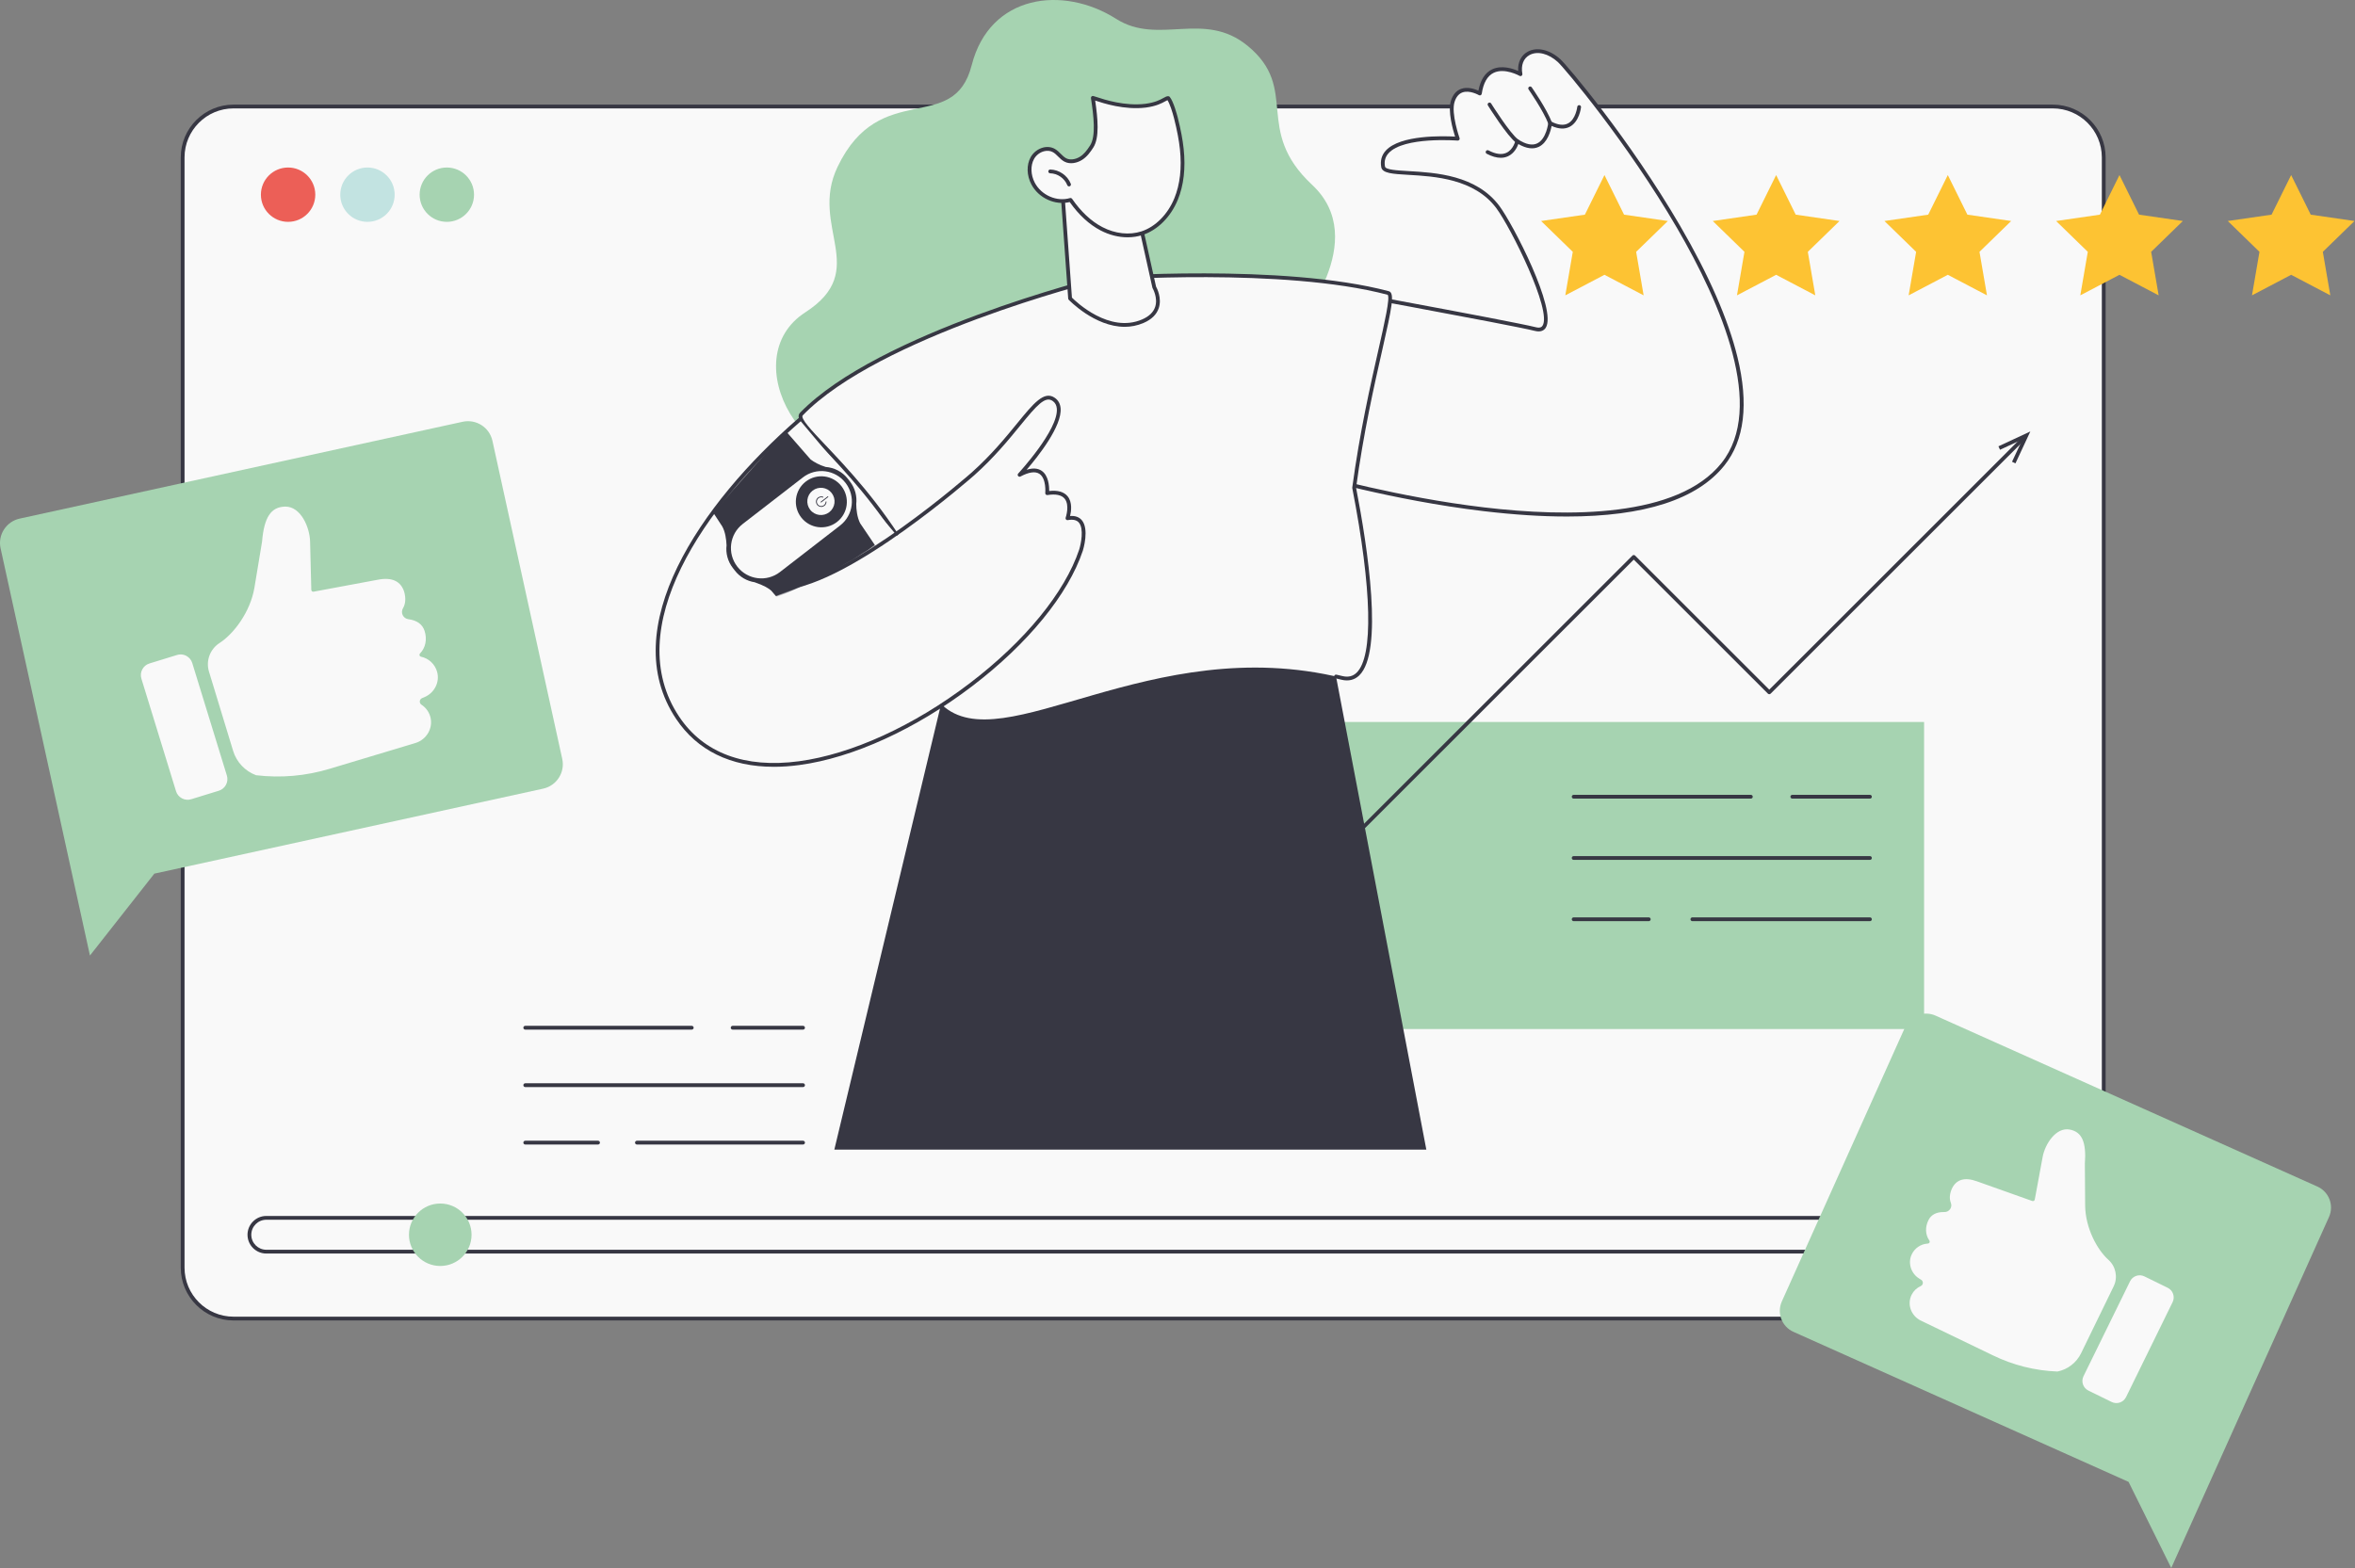 <svg width="2744" height="1828" viewBox="0 0 2744 1828" fill="none" xmlns="http://www.w3.org/2000/svg">
<rect x="0" y="0" width="2744" height="1828" fill="#808080" stroke="none"/>
<g clip-path="url(#clip0_1930_9326)">
<path d="M2391.92 124.14H272.121C239.361 124.14 212.811 150.69 212.811 183.45V1477.47C212.811 1510.23 239.361 1536.78 272.121 1536.78H2391.92C2424.68 1536.78 2451.23 1510.23 2451.23 1477.47V183.45C2451.23 150.69 2424.68 124.14 2391.92 124.14Z" fill="#F9F9F9"/>
<path d="M2391.92 1538.99H272.119C238.199 1538.99 210.609 1511.39 210.609 1477.47V183.45C210.609 149.53 238.209 121.94 272.119 121.94H2391.92C2425.84 121.94 2453.43 149.54 2453.43 183.45V1477.48C2453.43 1511.4 2425.83 1539 2391.92 1539V1538.99ZM272.119 126.35C240.629 126.35 215.019 151.97 215.019 183.45V1477.48C215.019 1508.97 240.639 1534.58 272.119 1534.58H2391.92C2423.41 1534.58 2449.02 1508.96 2449.02 1477.48V183.45C2449.02 151.96 2423.4 126.35 2391.92 126.35H272.119Z" fill="#373743"/>
<path d="M310.3 1458.8H2353.74C2364.62 1458.8 2373.44 1449.98 2373.44 1439.1C2373.44 1428.22 2364.62 1419.4 2353.74 1419.4H310.3C299.42 1419.4 290.6 1428.22 290.6 1439.1C290.6 1449.98 299.42 1458.8 310.3 1458.8Z" fill="#F9F9F9"/>
<path d="M2353.75 1461H310.3C298.22 1461 288.4 1451.17 288.4 1439.1C288.4 1427.03 298.23 1417.2 310.3 1417.2H2353.74C2365.82 1417.2 2375.64 1427.03 2375.64 1439.1C2375.64 1451.17 2365.81 1461 2353.74 1461H2353.75ZM310.3 1421.61C300.65 1421.61 292.81 1429.46 292.81 1439.1C292.81 1448.74 300.66 1456.59 310.3 1456.59H2353.74C2363.39 1456.59 2371.23 1448.74 2371.23 1439.1C2371.23 1429.46 2363.38 1421.61 2353.74 1421.61H310.3Z" fill="#373743"/>
<path d="M512.989 1475.49C533.119 1475.49 549.439 1459.2 549.439 1439.1C549.439 1419 533.119 1402.71 512.989 1402.71C492.859 1402.71 476.539 1419 476.539 1439.1C476.539 1459.2 492.859 1475.49 512.989 1475.49Z" fill="#A6D3B1"/>
<path d="M520.639 258.56C538.139 258.56 552.329 244.38 552.329 226.9C552.329 209.42 538.139 195.24 520.639 195.24C503.139 195.24 488.949 209.41 488.949 226.9C488.949 244.39 503.139 258.56 520.639 258.56Z" fill="#A6D3B1"/>
<path d="M428.161 258.56C445.661 258.56 459.851 244.38 459.851 226.9C459.851 209.42 445.661 195.24 428.161 195.24C410.661 195.24 396.471 209.41 396.471 226.9C396.471 244.39 410.661 258.56 428.161 258.56Z" fill="#C2E3E1"/>
<path d="M335.68 258.56C353.18 258.56 367.37 244.38 367.37 226.9C367.37 209.42 353.18 195.24 335.68 195.24C318.18 195.24 303.99 209.41 303.99 226.9C303.99 244.39 318.18 258.56 335.68 258.56Z" fill="#EC5F57"/>
<path d="M632.89 919.17L179.84 1018.23L104.81 1113.68L0.68 639.07C-2.76 623.38 7.19 607.87 22.91 604.43L539.07 491.57C554.79 488.13 570.33 498.07 573.77 513.76L655.12 884.53C658.56 900.22 648.61 915.73 632.89 919.17Z" fill="#A6D3B1"/>
<path d="M364.94 687.45L363.53 631.33C363.11 612.16 351.33 587.84 332.15 588.25C312.97 588.65 305.42 603.89 303.17 631.07L294.25 684.88C289.43 712.84 270.55 737.37 254.62 747.6C242.71 755.25 237.26 769.79 241.39 783.34L269.56 875.87C273.77 889.71 284.27 900.76 297.88 905.69C327.2 909.2 356.92 906.59 385.17 898.03C385.17 898.03 453.1 877.55 484.61 868.14C499.31 863.75 507.98 848.13 503.15 833.57C501.17 827.59 497.27 822.76 492.36 819.54C490.89 818.57 491.04 816.38 492.66 815.7L495.41 814.55C507.84 809.35 514.99 795.83 511.54 782.8C508.81 772.51 500.58 765.26 490.93 763.23C498.01 755.99 500.2 745.19 496.84 734.68C493.55 724.39 484.6 720.62 476.13 719.49C471.65 718.89 469.15 714 471.44 710.1C474.3 705.24 475.58 698.51 473.21 689.54C468.86 675.27 456.9 670.32 440.16 673.47C410.21 679.1 364.96 687.47 364.96 687.47L364.94 687.45Z" fill="#F9F9F9"/>
<path d="M323.45 909.42C314.86 909.42 306.24 908.9 297.61 907.87C297.44 907.85 297.28 907.81 297.12 907.75C282.93 902.61 271.84 890.93 267.44 876.5L239.27 783.97C234.9 769.62 240.72 753.89 253.42 745.74C269.11 735.66 287.42 711.39 292.06 684.5L300.98 630.7C302.66 610.27 307.74 586.55 332.09 586.03H332.62C353.58 586.03 365.3 612.18 365.72 631.28L367.07 684.81C377.01 682.97 414.01 676.12 439.73 671.28C458.16 667.81 470.79 674.07 475.3 688.88C477.6 697.58 476.93 705.06 473.32 711.2C472.63 712.38 472.57 713.76 473.17 714.99C473.79 716.27 474.97 717.11 476.39 717.29C488.13 718.85 495.91 724.62 498.91 733.99C502.16 744.13 500.62 754.35 494.84 762.01C504.05 765.15 511.11 772.63 513.65 782.22C517.33 796.1 509.84 810.87 496.24 816.57L493.49 817.72C499.1 821.32 503.13 826.57 505.22 832.86C507.68 840.27 507.02 848.23 503.35 855.26C499.6 862.46 492.99 867.91 485.21 870.24C453.71 879.64 385.78 900.13 385.78 900.13C365.38 906.32 344.5 909.42 323.44 909.42H323.45ZM298.39 903.52C327.5 906.97 356.47 904.41 384.52 895.9C384.52 895.9 452.46 875.41 483.96 866.01C490.6 864.03 496.25 859.37 499.45 853.22C502.56 847.25 503.12 840.52 501.04 834.25C499.27 828.92 495.84 824.46 491.13 821.37C489.75 820.47 488.99 818.89 489.14 817.26C489.29 815.66 490.31 814.28 491.8 813.66L494.55 812.51C506.13 807.66 512.52 795.13 509.4 783.36C506.98 774.22 499.73 767.33 490.47 765.38C489.68 765.21 489.05 764.63 488.81 763.86C488.58 763.09 488.78 762.25 489.34 761.68C495.86 755.01 497.87 745.16 494.72 735.34C492.25 727.61 485.89 723.01 475.82 721.67C472.94 721.29 470.48 719.51 469.21 716.93C467.97 714.39 468.09 711.42 469.52 708.97C472.51 703.88 473.03 697.53 471.06 690.09C467.2 677.43 456.93 672.53 440.54 675.62C410.58 681.25 365.33 689.62 365.33 689.62C364.69 689.74 364.04 689.57 363.54 689.16C363.04 688.75 362.74 688.15 362.72 687.5L361.31 631.38C360.94 614.53 350.51 590.44 332.6 590.44H332.18C315.71 590.79 307.69 602.99 305.35 631.24L296.4 685.23C291.54 713.39 272.29 738.84 255.79 749.44C244.74 756.54 239.68 770.2 243.48 782.68L271.65 875.21C275.62 888.24 285.6 898.8 298.37 903.52H298.39Z" fill="#A6D3B1"/>
<path d="M205.68 761.25L173.52 771.14C164.87 773.8 160.02 782.97 162.68 791.61L203.02 922.73C205.68 931.38 214.85 936.23 223.49 933.57L255.65 923.68C264.3 921.02 269.15 911.85 266.49 903.21L226.15 772.08C223.49 763.43 214.32 758.58 205.68 761.24V761.25Z" fill="#F9F9F9"/>
<path d="M218.62 936.54C215.63 936.54 212.66 935.81 209.95 934.37C205.56 932.05 202.34 928.15 200.89 923.41L160.55 792.27C157.54 782.48 163.06 772.06 172.85 769.05L205.02 759.15C209.77 757.69 214.79 758.17 219.18 760.49C223.57 762.81 226.79 766.71 228.24 771.45L268.58 902.59C271.59 912.38 266.07 922.8 256.28 925.81L224.11 935.71C222.3 936.27 220.46 936.54 218.62 936.54ZM210.49 762.74C209.09 762.74 207.68 762.95 206.3 763.37L174.13 773.27C166.66 775.57 162.46 783.51 164.75 790.98L205.09 922.12C206.2 925.74 208.66 928.71 212 930.48C215.35 932.25 219.19 932.62 222.8 931.5L254.97 921.6C262.44 919.3 266.64 911.36 264.35 903.89L224.01 772.75C222.9 769.13 220.44 766.16 217.1 764.39C215.03 763.29 212.77 762.74 210.49 762.74Z" fill="#A6D3B1"/>
<path d="M2241.9 841.47H1368.91V1199.34H2241.9V841.47Z" fill="#A6D3B1"/>
<path d="M1481.53 1073.18C1480.97 1073.18 1480.4 1072.96 1479.97 1072.53C1479.11 1071.67 1479.11 1070.27 1479.97 1069.41L1902.06 647.53C1902.92 646.67 1904.32 646.67 1905.18 647.53L2061.52 803.79L2355.34 510.12C2356.2 509.26 2357.6 509.26 2358.46 510.12C2359.32 510.98 2359.32 512.38 2358.46 513.24L2063.08 808.47C2062.22 809.33 2060.82 809.33 2059.96 808.47L1903.62 652.22L1483.09 1072.54C1482.66 1072.97 1482.09 1073.19 1481.53 1073.19V1073.18Z" fill="#373743"/>
<path d="M2348.37 540.04L2344.38 538.17L2356.59 511.99L2330.4 524.19L2328.54 520.19L2365.72 502.87L2348.37 540.04Z" fill="#373743"/>
<path d="M935.699 1200.02H853.659C852.439 1200.02 851.449 1199.03 851.449 1197.81C851.449 1196.59 852.439 1195.6 853.659 1195.6H935.699C936.919 1195.6 937.909 1196.59 937.909 1197.81C937.909 1199.03 936.919 1200.02 935.699 1200.02Z" fill="#373743"/>
<path d="M806.021 1200.02H612.011C610.791 1200.02 609.801 1199.03 609.801 1197.81C609.801 1196.59 610.791 1195.6 612.011 1195.6H806.021C807.241 1195.6 808.231 1196.59 808.231 1197.81C808.231 1199.03 807.241 1200.02 806.021 1200.02Z" fill="#373743"/>
<path d="M935.701 1266.98H612.021C610.801 1266.98 609.811 1265.99 609.811 1264.77C609.811 1263.55 610.801 1262.56 612.021 1262.56H935.701C936.921 1262.56 937.911 1263.55 937.911 1264.77C937.911 1265.99 936.921 1266.98 935.701 1266.98Z" fill="#373743"/>
<path d="M935.7 1333.94H742.13C740.91 1333.94 739.92 1332.95 739.92 1331.73C739.92 1330.51 740.91 1329.52 742.13 1329.52H935.7C936.92 1329.52 937.91 1330.51 937.91 1331.73C937.91 1332.95 936.92 1333.94 935.7 1333.94Z" fill="#373743"/>
<path d="M696.821 1333.94H612.011C610.791 1333.94 609.801 1332.95 609.801 1331.73C609.801 1330.51 610.791 1329.52 612.011 1329.52H696.821C698.041 1329.52 699.031 1330.51 699.031 1331.73C699.031 1332.95 698.041 1333.94 696.821 1333.94Z" fill="#373743"/>
<path d="M1921.11 1073.62H1833.61C1832.39 1073.62 1831.4 1072.63 1831.4 1071.41C1831.4 1070.19 1832.39 1069.2 1833.61 1069.2H1921.11C1922.33 1069.2 1923.32 1070.19 1923.32 1071.41C1923.32 1072.63 1922.33 1073.62 1921.11 1073.62Z" fill="#373743"/>
<path d="M2178.83 1073.62H1971.92C1970.7 1073.62 1969.71 1072.63 1969.71 1071.41C1969.71 1070.19 1970.7 1069.2 1971.92 1069.2H2178.83C2180.05 1069.2 2181.04 1070.19 2181.04 1071.41C2181.04 1072.63 2180.05 1073.62 2178.83 1073.62Z" fill="#373743"/>
<path d="M2178.83 1002.2H1833.61C1832.39 1002.2 1831.4 1001.21 1831.4 999.99C1831.4 998.77 1832.39 997.78 1833.61 997.78H2178.83C2180.05 997.78 2181.04 998.77 2181.04 999.99C2181.04 1001.21 2180.05 1002.2 2178.83 1002.2Z" fill="#373743"/>
<path d="M2040.06 930.79H1833.61C1832.39 930.79 1831.4 929.8 1831.4 928.58C1831.4 927.36 1832.39 926.37 1833.61 926.37H2040.06C2041.28 926.37 2042.27 927.36 2042.27 928.58C2042.27 929.8 2041.28 930.79 2040.06 930.79Z" fill="#373743"/>
<path d="M2178.83 930.79H2088.38C2087.16 930.79 2086.17 929.8 2086.17 928.58C2086.17 927.36 2087.16 926.37 2088.38 926.37H2178.83C2180.05 926.37 2181.04 927.36 2181.04 928.58C2181.04 929.8 2180.05 930.79 2178.83 930.79Z" fill="#373743"/>
<path d="M1510.9 380.51C1510.9 380.51 1598.06 280 1528.93 215.49C1459.8 150.98 1514.92 103.73 1453.79 53.47C1402.7 11.47 1350.1 53.47 1300.51 21.97C1238.59 -17.36 1153.24 -6.53 1132.2 75.98C1111.16 158.49 1025.5 90.98 975.91 194.49C942.44 264.35 1014.98 314.5 938.34 364.01C854.94 417.88 936.841 566.53 1051.05 539.53C1165.26 512.53 1510.9 380.51 1510.9 380.51Z" fill="#A6D3B1"/>
<path d="M1540.85 705.3L1661.93 1339.87H972.15L1115.25 742.43L1540.85 705.3Z" fill="#373743"/>
<path d="M1611.58 194.49C1614.39 209.99 1704.75 186.99 1745.3 241.38C1763.61 265.93 1827.61 393.33 1788.9 383.51C1759.75 376.11 1491.35 327.25 1491.35 327.25L1525.16 552.27C1525.16 552.27 1907.68 666.05 2007.55 541.02C2107.87 415.42 1832.47 85.13 1816.7 70.72C1793.77 49.77 1766.89 60.42 1771.62 86.47C1771.62 86.47 1731.05 63.22 1724.28 108.97C1724.28 108.97 1700.24 94.72 1692.72 117.97C1688.08 132.32 1698.54 161.63 1698.54 161.63C1698.54 161.63 1604.21 153.95 1611.57 194.47V194.49H1611.58Z" fill="#F9F9F9"/>
<path d="M1825.49 602C1796.21 602 1763.93 599.91 1728.65 595.73C1621.59 583.04 1525.5 554.68 1524.54 554.39C1523.72 554.15 1523.11 553.45 1522.99 552.6L1489.18 327.57C1489.07 326.87 1489.32 326.15 1489.83 325.66C1490.34 325.16 1491.06 324.95 1491.76 325.07C1494.45 325.56 1760.57 374.03 1789.46 381.36C1794.61 382.66 1796.39 381.03 1797.29 379.69C1808.82 362.45 1760.21 265.04 1743.55 242.69C1717.88 208.26 1671.6 205.57 1640.97 203.79C1622.76 202.73 1610.72 202.03 1609.42 194.87C1608.06 187.38 1609.82 180.89 1614.64 175.57C1631.53 156.94 1681.86 158.45 1695.43 159.22C1692.83 151.1 1686.71 129.49 1690.64 117.3C1692.9 110.3 1696.81 105.71 1702.26 103.65C1709.85 100.78 1718.33 103.71 1722.62 105.66C1725.02 93.16 1730.34 84.84 1738.45 80.9C1749.53 75.52 1762.62 79.9 1768.94 82.7C1768.32 72.74 1772.29 64.55 1779.96 60.31C1790.79 54.32 1805.79 57.78 1818.19 69.1C1826.24 76.45 1898.55 161.73 1957.57 263.08C1991.22 320.87 2013.71 372.34 2024.42 416.07C2037.77 470.61 2032.68 513.12 2009.28 542.42C1977.61 582.07 1915.95 602.01 1825.49 602.01V602ZM1527.15 550.56C1539.15 554.03 1629.42 579.53 1729.24 591.36C1827.3 602.98 1954.9 603.44 2005.85 539.66C2057.33 475.2 2005.95 354.89 1953.78 265.3C1896.05 166.16 1822.91 79.37 1815.24 72.36C1804.26 62.33 1791.27 59.11 1782.12 64.17C1775.03 68.09 1772 76.08 1773.82 86.09C1773.97 86.93 1773.62 87.79 1772.92 88.28C1772.22 88.78 1771.29 88.82 1770.55 88.4C1770.38 88.3 1753.19 78.65 1740.38 84.88C1733.03 88.45 1728.36 96.67 1726.49 109.31C1726.38 110.04 1725.92 110.66 1725.26 110.98C1724.59 111.3 1723.82 111.26 1723.19 110.89C1723.08 110.83 1712.32 104.57 1703.82 107.8C1699.69 109.37 1696.68 113.03 1694.85 118.68C1690.5 132.15 1700.55 160.64 1700.65 160.92C1700.9 161.63 1700.78 162.41 1700.32 163C1699.86 163.59 1699.13 163.92 1698.39 163.86C1697.77 163.81 1635.64 159 1617.91 178.56C1614 182.87 1612.65 187.96 1613.77 194.11C1614.45 197.86 1627.46 198.61 1641.23 199.41C1672.68 201.24 1720.19 204 1747.09 240.07C1762.97 261.38 1814.81 361.44 1800.96 382.16C1799.22 384.77 1795.62 387.5 1788.38 385.66C1761.31 378.79 1523.77 335.41 1494.01 329.99L1527.16 550.57H1527.15V550.56Z" fill="#373743"/>
<path d="M1840 124.74C1840 124.74 1836.24 159.24 1806.19 143.49C1806.19 143.49 1801.68 186.24 1767.87 164.49C1767.87 164.49 1761.86 192.24 1733.31 177.24L1840.01 124.73H1840V124.74Z" fill="#F9F9F9"/>
<path d="M1748.63 183.9C1743.71 183.9 1738.25 182.33 1732.28 179.19C1731.2 178.62 1730.79 177.29 1731.35 176.21C1731.92 175.13 1733.25 174.72 1734.33 175.28C1742.74 179.7 1749.8 180.63 1755.31 178.06C1763.4 174.28 1765.69 164.12 1765.71 164.02C1765.86 163.31 1766.35 162.73 1767.02 162.45C1767.69 162.18 1768.45 162.24 1769.06 162.63C1777.96 168.35 1785.38 169.86 1791.11 167.11C1801.91 161.94 1803.98 143.44 1804 143.25C1804.08 142.52 1804.51 141.88 1805.15 141.54C1805.8 141.2 1806.57 141.19 1807.21 141.54C1815.27 145.77 1821.95 146.53 1827.05 143.81C1836.14 138.97 1837.8 124.65 1837.81 124.5C1837.94 123.29 1839.02 122.42 1840.24 122.55C1841.45 122.68 1842.32 123.77 1842.19 124.98C1842.11 125.66 1840.24 141.77 1829.12 147.7C1823.29 150.81 1816.17 150.49 1807.91 146.78C1806.76 152.87 1803.14 166.24 1793.02 171.1C1786.39 174.28 1778.37 173.19 1769.15 167.86C1767.72 171.81 1764.29 178.75 1757.18 182.07C1754.56 183.29 1751.7 183.91 1748.64 183.91H1748.63V183.9Z" fill="#373743"/>
<path d="M1782.9 102.98C1782.9 102.98 1800.18 127.73 1806.19 143.48L1782.9 102.98Z" fill="#F9F9F9"/>
<path d="M1806.19 145.7C1805.3 145.7 1804.46 145.16 1804.13 144.28C1798.29 128.97 1781.26 104.5 1781.09 104.25C1780.39 103.25 1780.64 101.88 1781.64 101.18C1782.64 100.48 1784.02 100.73 1784.71 101.73C1785.42 102.75 1802.22 126.89 1808.25 142.71C1808.68 143.85 1808.11 145.12 1806.97 145.56C1806.71 145.66 1806.45 145.71 1806.18 145.71L1806.19 145.7Z" fill="#373743"/>
<path d="M1735.56 121.74C1735.56 121.74 1758.1 157.74 1767.87 164.49L1735.56 121.74Z" fill="#F9F9F9"/>
<path d="M1767.87 166.7C1767.44 166.7 1767 166.57 1766.62 166.31C1756.59 159.38 1734.62 124.4 1733.69 122.91C1733.04 121.88 1733.36 120.52 1734.39 119.87C1735.42 119.23 1736.78 119.54 1737.43 120.57C1737.65 120.93 1759.84 156.27 1769.12 162.68C1770.12 163.37 1770.37 164.75 1769.68 165.75C1769.25 166.37 1768.56 166.7 1767.86 166.7H1767.87Z" fill="#373743"/>
<path d="M1280.55 324.72C1280.55 324.72 1492.86 308.51 1617.59 341.51C1628.55 344.41 1595.05 440.52 1577.83 568.5C1600.78 686.47 1609.43 801.28 1563.49 790.06C1340.7 735.68 1168.26 887.57 1097.63 821.56C1087.47 812.06 1071.2 731.82 1057.95 644.86C996.939 542.53 922.939 493.74 933.829 482.52C1025.5 388.01 1280.55 324.71 1280.55 324.71V324.72Z" fill="#F9F9F9"/>
<path d="M1092.05 813.32C1091.16 813.32 1090.32 812.78 1089.99 811.9C1080.81 787.75 1068.05 725.61 1055.85 645.63C1021.64 588.35 983.56 548.14 958.34 521.51C936.83 498.8 926.04 487.41 932.26 480.99C1023.31 387.11 1277.47 323.21 1280.03 322.58C1280.15 322.55 1280.27 322.53 1280.39 322.52C1282.52 322.36 1494.51 306.66 1618.16 339.38C1625.33 341.28 1622.04 357.41 1610.54 408.12C1601.32 448.78 1588.7 504.45 1580.07 568.44C1593.71 638.65 1612.22 760.06 1583.66 787.3C1578.14 792.56 1571.18 794.22 1562.97 792.21C1560.72 791.66 1558.47 791.13 1556.23 790.62C1555.04 790.35 1554.3 789.17 1554.56 787.98C1554.83 786.79 1556.01 786.05 1557.2 786.32C1559.47 786.83 1561.73 787.37 1564.01 787.92C1570.76 789.57 1576.19 788.32 1580.61 784.1C1600.39 765.23 1598.59 686.8 1575.66 568.92C1575.61 568.68 1575.61 568.44 1575.64 568.2C1584.29 503.86 1596.97 447.96 1606.23 407.14C1613.29 376.01 1619.95 346.61 1616.89 343.57C1495.66 311.53 1288.24 326.36 1280.9 326.9C1272.9 328.91 1024.58 392.12 935.41 484.06C932.13 487.44 945.76 501.82 961.53 518.47C986.94 545.3 1025.33 585.84 1059.85 643.73C1059.99 643.97 1060.09 644.25 1060.13 644.53C1072.31 724.43 1085.01 786.41 1094.1 810.32C1094.53 811.46 1093.96 812.73 1092.82 813.17C1092.56 813.27 1092.3 813.32 1092.04 813.32H1092.05Z" fill="#373743"/>
<path d="M931.579 489.28C829.159 578.44 716.069 726.51 789.569 836.57C891.009 988.46 1208.84 793.07 1259.56 641.17C1259.56 641.17 1273.08 598.42 1243.78 604.04C1243.78 604.04 1256.18 569.16 1220.11 574.79C1220.11 574.79 1224.05 534.29 1187.99 553.41C1187.99 553.41 1252.8 483.65 1228 465.65C1209.4 452.15 1189.12 502.78 1133.7 552.28C1109.08 574.28 1103.81 582.7 1045.06 624.27L931.579 489.27V489.28Z" fill="#F9F9F9"/>
<path d="M901.621 893.7C851.381 893.7 812.361 874.67 787.741 837.79C717.311 732.32 815.121 587.74 930.141 487.61C931.051 486.81 932.451 486.9 933.251 487.83C934.051 488.75 933.951 490.14 933.031 490.94C819.421 589.84 722.561 732.25 791.401 835.34C819.711 877.74 867.971 895.68 930.921 887.25C992.341 879.02 1064.86 845.88 1129.89 796.35C1194.26 747.31 1240.77 690.5 1257.47 640.47C1259.47 634.14 1263.29 616.05 1256.95 608.92C1254.35 606 1250.05 605.09 1244.2 606.21C1243.42 606.36 1242.63 606.08 1242.11 605.48C1241.6 604.88 1241.44 604.05 1241.7 603.31C1241.75 603.16 1246.75 588.72 1240.47 581.16C1236.91 576.87 1230.17 575.46 1220.45 576.98C1219.78 577.08 1219.09 576.87 1218.6 576.4C1218.1 575.93 1217.85 575.26 1217.92 574.58C1217.94 574.41 1219.42 557.84 1211.15 552.3C1206.35 549.09 1198.91 550.12 1189.03 555.36C1188.08 555.87 1186.9 555.61 1186.25 554.75C1185.6 553.9 1185.65 552.69 1186.38 551.91C1186.85 551.4 1233.76 500.58 1231.37 476.01C1231 472.25 1229.48 469.45 1226.71 467.44C1217.93 461.06 1208.17 472.23 1188.71 496.06C1175.18 512.63 1158.34 533.24 1135.18 553.93C1133.76 555.19 991.491 680.56 914.501 687.25C913.221 687.37 912.211 686.46 912.111 685.24C912.001 684.03 912.901 682.96 914.121 682.85C989.691 676.29 1130.84 551.89 1132.25 550.64C1155.15 530.18 1171.87 509.71 1185.3 493.27C1204.24 470.08 1216.74 454.74 1229.32 463.87C1233.12 466.62 1235.29 470.57 1235.78 475.59C1237.81 496.41 1209.46 532.09 1196.2 547.52C1203.33 545.29 1209.17 545.66 1213.63 548.65C1221.81 554.13 1222.56 566.68 1222.47 572.26C1232.45 571.17 1239.65 573.22 1243.9 578.35C1249.7 585.34 1248.16 596 1246.86 601.41C1252.64 600.97 1257.16 602.5 1260.27 606C1269.57 616.46 1262.01 640.81 1261.69 641.85C1244.7 692.73 1197.65 750.31 1132.59 799.87C1066.98 849.85 993.691 883.3 931.541 891.63C921.191 893.02 911.211 893.71 901.651 893.71H901.621V893.7Z" fill="#373743"/>
<path d="M1238.16 227.08L1246.84 347.82C1246.84 347.82 1289.07 392.66 1331.61 374.34C1360.8 361.77 1344.9 334.78 1344.9 334.78L1321.92 231.19L1238.16 227.09V227.08Z" fill="#F9F9F9"/>
<path d="M1310.4 380.9C1275.44 380.9 1245.6 349.72 1245.24 349.34C1244.89 348.97 1244.68 348.49 1244.65 347.99L1235.97 227.25C1235.92 226.62 1236.15 226 1236.59 225.55C1237.03 225.1 1237.64 224.88 1238.27 224.89L1322.03 228.99C1323.02 229.04 1323.86 229.75 1324.08 230.72L1346.99 333.99C1348.14 336.08 1353.96 347.5 1350.19 359.02C1347.73 366.54 1341.78 372.38 1332.49 376.38C1325.05 379.58 1317.62 380.91 1310.4 380.91V380.9ZM1248.98 346.86C1253.97 351.85 1292.62 388.72 1330.74 372.32C1338.8 368.85 1343.93 363.92 1345.98 357.67C1349.45 347.11 1343.06 336.01 1343 335.9C1342.88 335.7 1342.8 335.48 1342.75 335.26L1320.13 233.31L1240.54 229.41L1248.99 346.86H1248.98Z" fill="#373743"/>
<path d="M1377 173.68C1379.08 193.32 1377.81 213.76 1370.35 231.96C1362.89 250.16 1348.68 265.87 1330.73 271.75C1315.16 276.85 1297.92 274.22 1283.38 266.62C1268.85 259.02 1256.86 246.77 1247.33 232.94C1230.94 237.86 1211.93 229.57 1203.72 213.92C1198.98 204.89 1197.88 193.24 1202.84 184.27C1207.8 175.3 1219.58 170.54 1228.14 175.54C1233.02 178.39 1236.26 183.76 1241.25 186.39C1246.81 189.33 1253.97 187.91 1259.37 184.6C1264.78 181.29 1268.46 176.25 1271.98 170.79C1279.56 159.04 1276.45 134.45 1273.36 114.03C1277.23 114.8 1305.48 126.69 1334.69 123.18C1353.1 120.78 1357.65 114.11 1361.27 114.31C1364.84 118.59 1368.66 131.61 1370.11 137.35C1373.12 149.28 1375.69 161.37 1377 173.66V173.68Z" fill="#F9F9F9"/>
<path d="M1313.87 276.57C1303.37 276.57 1292.48 273.86 1282.36 268.57C1269.1 261.63 1257.01 250.5 1246.41 235.48C1229.49 239.71 1210.14 230.92 1201.76 214.95C1196.24 204.41 1195.91 192.25 1200.9 183.21C1203.86 177.85 1209.16 173.69 1215.08 172.06C1220.1 170.68 1225.14 171.24 1229.25 173.65C1231.84 175.16 1233.94 177.25 1235.97 179.27C1238.03 181.32 1239.98 183.25 1242.27 184.46C1246.56 186.72 1252.82 186.05 1258.21 182.74C1262.94 179.84 1266.27 175.57 1270.12 169.61C1277.16 158.7 1274.35 135.38 1271.17 114.38C1271.06 113.67 1271.31 112.95 1271.83 112.45C1272.35 111.95 1273.09 111.74 1273.78 111.88C1274.55 112.03 1275.77 112.44 1277.8 113.11C1286.74 116.06 1310.48 123.88 1334.41 121.01C1345.99 119.5 1351.74 116.32 1355.54 114.21C1357.83 112.94 1359.51 112.01 1361.38 112.13C1361.99 112.16 1362.56 112.45 1362.95 112.92C1367.47 118.33 1371.76 134.95 1372.24 136.83C1375.84 151.08 1378.04 162.71 1379.18 173.45C1381.57 195.99 1379.28 215.96 1372.37 232.8C1364.18 252.78 1348.86 268.13 1331.4 273.85C1325.83 275.67 1319.9 276.57 1313.85 276.57H1313.87ZM1247.33 230.74C1248.04 230.74 1248.73 231.09 1249.15 231.69C1259.55 246.77 1271.41 257.87 1284.41 264.66C1299.31 272.45 1315.94 274.27 1330.05 269.65C1346.3 264.33 1360.6 249.92 1368.32 231.12C1374.94 214.96 1377.13 195.71 1374.82 173.91C1373.7 163.39 1371.53 151.95 1367.99 137.91C1366.06 130.26 1362.94 120.81 1360.31 116.74C1359.63 117.01 1358.71 117.52 1357.71 118.07C1353.86 120.2 1347.43 123.77 1334.99 125.39C1310.05 128.39 1285.64 120.34 1276.45 117.31C1276.33 117.27 1276.2 117.23 1276.08 117.19C1279.14 138.05 1281.32 160.45 1273.86 172.01C1270.59 177.09 1266.58 182.81 1260.55 186.51C1255.22 189.78 1247.08 191.98 1240.24 188.37C1237.36 186.85 1235.09 184.59 1232.89 182.41C1230.97 180.5 1229.15 178.7 1227.05 177.47C1223.97 175.67 1220.15 175.26 1216.28 176.33C1211.49 177.65 1207.19 181.02 1204.79 185.36C1200.57 193 1200.92 203.82 1205.69 212.92C1213.38 227.57 1231.41 235.44 1246.71 230.85C1246.92 230.79 1247.13 230.76 1247.35 230.76L1247.33 230.74Z" fill="#373743"/>
<path d="M1223.7 199.78C1233.14 199.94 1242.2 206.23 1245.64 215.02L1223.7 199.78Z" fill="#F9F9F9"/>
<path d="M1245.63 217.23C1244.75 217.23 1243.92 216.7 1243.58 215.83C1240.45 207.83 1232.26 202.14 1223.66 201.99C1222.44 201.97 1221.47 200.97 1221.49 199.75C1221.51 198.53 1222.44 197.55 1223.73 197.58C1234.07 197.75 1243.92 204.6 1247.68 214.23C1248.12 215.36 1247.56 216.64 1246.43 217.09C1246.17 217.19 1245.89 217.24 1245.63 217.24V217.23Z" fill="#373743"/>
<path d="M2089.7 1552.27L2480.17 1727.12L2529.89 1827.47L2713.7 1418.41C2719.78 1404.88 2713.72 1389 2700.17 1382.93L2255.3 1183.72C2241.75 1177.65 2225.84 1183.7 2219.76 1197.23L2076.17 1516.79C2070.09 1530.32 2076.15 1546.2 2089.7 1552.27Z" fill="#A6D3B1"/>
<path d="M2368.71 1397.7L2377.87 1348.11C2380.95 1331.16 2394.82 1311.25 2411.78 1314.32C2428.74 1317.38 2433.29 1331.97 2431.45 1356.39L2431.78 1405.38C2432.12 1430.86 2445.41 1455.28 2458.09 1466.6C2467.57 1475.06 2470.36 1488.73 2464.79 1500.16L2426.76 1578.27C2421.07 1589.95 2410.21 1598.28 2397.44 1600.73C2370.94 1599.72 2344.94 1593.21 2321.09 1581.63C2321.09 1581.63 2263.72 1553.89 2237.1 1541.1C2224.68 1535.14 2219.19 1520.05 2225.52 1507.82C2228.12 1502.8 2232.26 1499.06 2237.07 1496.89C2238.51 1496.24 2238.69 1494.28 2237.34 1493.45L2235.06 1492.04C2224.77 1485.67 2220.33 1472.67 2225.22 1461.6C2229.09 1452.85 2237.42 1447.58 2246.26 1447.14C2241 1439.72 2240.58 1429.83 2245.04 1420.98C2249.41 1412.32 2257.88 1410.23 2265.55 1410.43C2269.61 1410.53 2272.51 1406.54 2271.03 1402.76C2269.18 1398.04 2268.99 1391.9 2272.36 1384.27C2278.23 1372.22 2289.53 1369.52 2303.95 1374.67C2329.73 1383.89 2368.69 1397.69 2368.69 1397.69H2368.71V1397.7Z" fill="#F9F9F9"/>
<path d="M2397.45 1602.94H2397.37C2370.4 1601.91 2344.41 1595.41 2320.14 1583.62C2320.14 1583.62 2262.78 1555.88 2236.15 1543.1C2229.52 1539.92 2224.39 1534.1 2222.06 1527.13C2219.78 1520.31 2220.32 1513.1 2223.57 1506.82C2226.26 1501.62 2230.48 1497.57 2235.77 1495.08L2233.91 1493.93C2222.55 1486.9 2217.95 1472.63 2223.21 1460.73C2226.8 1452.61 2234.05 1446.95 2242.61 1445.38C2238.67 1437.75 2238.8 1428.52 2243.09 1420.01C2247.11 1412.04 2254.92 1407.95 2265.63 1408.25C2266.83 1408.25 2267.94 1407.74 2268.63 1406.76C2269.29 1405.82 2269.43 1404.66 2269.01 1403.59C2266.65 1397.58 2267.11 1390.79 2270.37 1383.41C2276.55 1370.72 2288.73 1366.91 2304.72 1372.63C2326.64 1380.47 2358.1 1391.62 2367.01 1394.78L2375.7 1347.74C2378.8 1330.63 2393.22 1308.75 2412.17 1312.18C2433.88 1316.1 2435.05 1337.97 2433.65 1356.59L2433.99 1405.4C2434.31 1429.83 2447.1 1453.87 2459.56 1464.99C2469.75 1474.08 2472.72 1488.96 2466.78 1501.17L2428.75 1579.28C2422.79 1591.52 2411.24 1600.37 2397.86 1602.94C2397.72 1602.97 2397.58 1602.98 2397.44 1602.98V1602.94H2397.45ZM2264.61 1412.64C2256.08 1412.64 2250.17 1415.78 2247.04 1421.99C2242.9 1430.19 2243.3 1439.12 2248.09 1445.88C2248.56 1446.54 2248.62 1447.4 2248.27 1448.12C2247.92 1448.84 2247.2 1449.32 2246.4 1449.36C2238 1449.78 2230.67 1454.82 2227.26 1462.51C2222.89 1472.41 2226.75 1484.3 2236.24 1490.18L2238.52 1491.59C2239.83 1492.4 2240.57 1493.85 2240.47 1495.37C2240.37 1496.92 2239.42 1498.28 2237.99 1498.92C2233.42 1500.98 2229.79 1504.41 2227.49 1508.85C2224.79 1514.06 2224.35 1520.06 2226.24 1525.73C2228.19 1531.57 2232.5 1536.45 2238.06 1539.12C2264.69 1551.9 2322.06 1579.65 2322.06 1579.65C2345.71 1591.13 2371.01 1597.48 2397.28 1598.52C2409.2 1596.15 2419.47 1588.23 2424.79 1577.3L2462.82 1499.19C2467.9 1488.75 2465.36 1476.02 2456.63 1468.24C2443.45 1456.48 2429.93 1431.12 2429.58 1405.4L2429.25 1356.39C2431.16 1330.96 2425.81 1319.08 2411.39 1316.47C2395.47 1313.62 2382.75 1333.58 2380.04 1348.49L2370.87 1398.08C2370.75 1398.72 2370.36 1399.27 2369.8 1399.59C2369.24 1399.91 2368.57 1399.97 2367.96 1399.76C2367.96 1399.76 2328.99 1385.96 2303.22 1376.74C2289.25 1371.74 2279.54 1374.6 2274.36 1385.23C2271.62 1391.42 2271.19 1397.07 2273.1 1401.95C2274.06 1404.39 2273.73 1407.12 2272.23 1409.26C2270.7 1411.44 2268.19 1412.72 2265.51 1412.63C2265.2 1412.63 2264.9 1412.62 2264.59 1412.62L2264.61 1412.64Z" fill="#A6D3B1"/>
<path d="M2432.57 1622.58L2459.71 1635.89C2467 1639.47 2475.81 1636.46 2479.39 1629.16L2533.66 1518.53C2537.24 1511.23 2534.23 1502.42 2526.94 1498.84L2499.8 1485.53C2492.5 1481.95 2483.69 1484.96 2480.11 1492.26L2425.84 1602.89C2422.26 1610.19 2425.27 1619 2432.57 1622.58Z" fill="#F9F9F9"/>
<path d="M2465.98 1639.71C2463.48 1639.71 2460.95 1639.16 2458.56 1637.98L2431.42 1624.67C2423.05 1620.56 2419.58 1610.41 2423.68 1602.04L2477.94 1491.4C2482.04 1483.03 2492.19 1479.55 2500.58 1483.66L2527.72 1496.97C2536.09 1501.08 2539.56 1511.23 2535.46 1519.6L2481.2 1630.24C2478.27 1636.22 2472.24 1639.7 2465.99 1639.7H2465.98V1639.71ZM2460.5 1634.02C2466.69 1637.06 2474.2 1634.49 2477.23 1628.3L2531.49 1517.66C2534.52 1511.47 2531.96 1503.96 2525.77 1500.93L2498.63 1487.62C2492.44 1484.59 2484.94 1487.15 2481.9 1493.34L2427.64 1603.98C2424.61 1610.17 2427.17 1617.68 2433.36 1620.71L2460.5 1634.02Z" fill="#A6D3B1"/>
<path d="M1869.49 320.28L1823.86 344.23L1832.58 293.51L1795.66 257.58L1846.68 250.18L1869.49 204.03L1892.31 250.18L1943.33 257.58L1906.41 293.51L1915.13 344.23L1869.49 320.28Z" fill="#FDC333"/>
<path d="M2069.52 320.28L2023.89 344.23L2032.6 293.51L1995.69 257.58L2046.7 250.18L2069.52 204.03L2092.34 250.18L2143.36 257.58L2106.44 293.51L2115.15 344.23L2069.52 320.28Z" fill="#FDC333"/>
<path d="M2269.55 320.28L2223.91 344.23L2232.63 293.51L2195.71 257.58L2246.73 250.18L2269.55 204.03L2292.36 250.18L2343.38 257.58L2306.46 293.51L2315.18 344.23L2269.55 320.28Z" fill="#FDC333"/>
<path d="M2469.57 320.28L2423.94 344.23L2432.66 293.51L2395.74 257.58L2446.76 250.18L2469.57 204.03L2492.39 250.18L2543.41 257.58L2506.49 293.51L2515.21 344.23L2469.57 320.28Z" fill="#FDC333"/>
<path d="M2669.6 320.28L2623.97 344.23L2632.68 293.51L2595.77 257.58L2646.78 250.18L2669.6 204.03L2692.42 250.18L2743.43 257.58L2706.52 293.51L2715.23 344.23L2669.6 320.28Z" fill="#FDC333"/>
<mask id="mask0_1930_9326" style="mask-type:luminance" maskUnits="userSpaceOnUse" x="829" y="496" width="218" height="218">
<path d="M919.901 496.69L829.311 598.61L830.871 713.2C830.871 713.2 942.121 701.76 1046.59 614.59L1025.13 514.99L919.901 496.7V496.69Z" fill="white"/>
</mask>
<g mask="url(#mask0_1930_9326)">
<path d="M990.39 561.24L987.99 558.14C981.46 549.69 971.9 544.94 962.02 544.23C954.52 541.98 948.27 538.39 944.49 535.47L907.18 492.73C896.21 480.16 877.34 478.32 864.14 488.53L817.88 524.33C804.88 534.4 801.79 552.77 810.79 566.53L839.88 610.97L839.85 611.01L840.11 611.35C840.18 611.44 840.25 611.54 840.31 611.63L841.28 613.11C845.07 619.46 846.31 628.8 846.57 635.57C845.49 644.65 847.83 654.12 853.86 661.92L856.26 665.02C862.14 672.62 870.45 677.23 879.26 678.6C890.41 682.36 896.09 686.02 898.64 688.4L935.52 731.6C946.44 744.39 965.48 746.35 978.79 736.06L1026.76 698.94C1039.9 688.78 1042.89 670.15 1033.6 656.38L1002.2 609.82C998.69 602.85 997.69 593.86 997.68 587.49C998.72 578.45 996.38 569.01 990.38 561.24H990.4H990.39Z" fill="#373743"/>
<path d="M978.851 612.49C994.331 600.51 997.171 578.26 985.191 562.78C973.211 547.3 950.961 544.47 935.491 556.44L865.411 610.67C849.941 622.64 847.101 644.89 859.081 660.37C871.051 675.84 893.311 678.68 908.781 666.71L978.851 612.49Z" fill="#F9F9F9"/>
<path d="M980.53 566.72L980.47 566.64C970.44 553.67 951.79 551.29 938.82 561.33C925.85 571.37 923.48 590.01 933.51 602.99L933.57 603.07C943.61 616.03 962.26 618.41 975.22 608.38C988.19 598.34 990.57 579.69 980.53 566.72Z" fill="#373743"/>
<path d="M975.081 570.43L974.981 570.29C967.131 560.16 952.551 558.3 942.421 566.14C932.281 573.99 930.421 588.57 938.261 598.7L938.371 598.83C946.211 608.97 960.791 610.83 970.931 602.98C981.071 595.14 982.921 580.56 975.081 570.42V570.43Z" fill="#373743"/>
<path d="M966.259 596.95C959.329 602.32 949.349 601.04 943.989 594.11C938.609 587.17 939.889 577.19 946.819 571.83C953.749 566.46 963.73 567.74 969.09 574.67C974.47 581.61 973.189 591.59 966.259 596.95Z" fill="#F9F9F9"/>
<path d="M956.34 584.74C956.12 584.91 956.08 585.23 956.25 585.44C956.42 585.66 956.73 585.7 956.95 585.53L956.34 584.73V584.74ZM956.94 585.54L965.27 579.1L964.66 578.31L956.33 584.75L956.94 585.55V585.54Z" fill="#373743"/>
<path d="M962.519 584.39C962.789 584.37 963.029 584.58 963.019 584.85C962.989 586.02 962.619 587.17 961.959 588.14C961.209 589.25 960.099 590.08 958.829 590.5C957.549 590.92 956.179 590.91 954.899 590.47C953.629 590.03 952.539 589.19 951.799 588.06C951.059 586.93 950.699 585.61 950.789 584.27C950.879 582.93 951.409 581.65 952.299 580.65C953.179 579.64 954.389 578.95 955.699 578.69C956.849 578.46 958.059 578.57 959.139 579C959.399 579.1 959.489 579.4 959.369 579.64C959.249 579.88 958.949 579.98 958.709 579.88C957.809 579.54 956.839 579.46 955.889 579.65C954.789 579.87 953.779 580.45 953.029 581.3C952.279 582.15 951.839 583.22 951.759 584.34C951.679 585.46 951.979 586.59 952.599 587.53C953.219 588.47 954.129 589.18 955.209 589.55C956.279 589.92 957.439 589.93 958.509 589.57C959.579 589.22 960.499 588.52 961.139 587.59C961.689 586.79 961.989 585.87 962.029 584.91C962.029 584.64 962.239 584.41 962.519 584.39Z" fill="#373743"/>
</g>
</g>
<defs>
<clipPath id="clip0_1930_9326">
<rect width="2743.43" height="1827.47" fill="white"/>
</clipPath>
</defs>
</svg>

